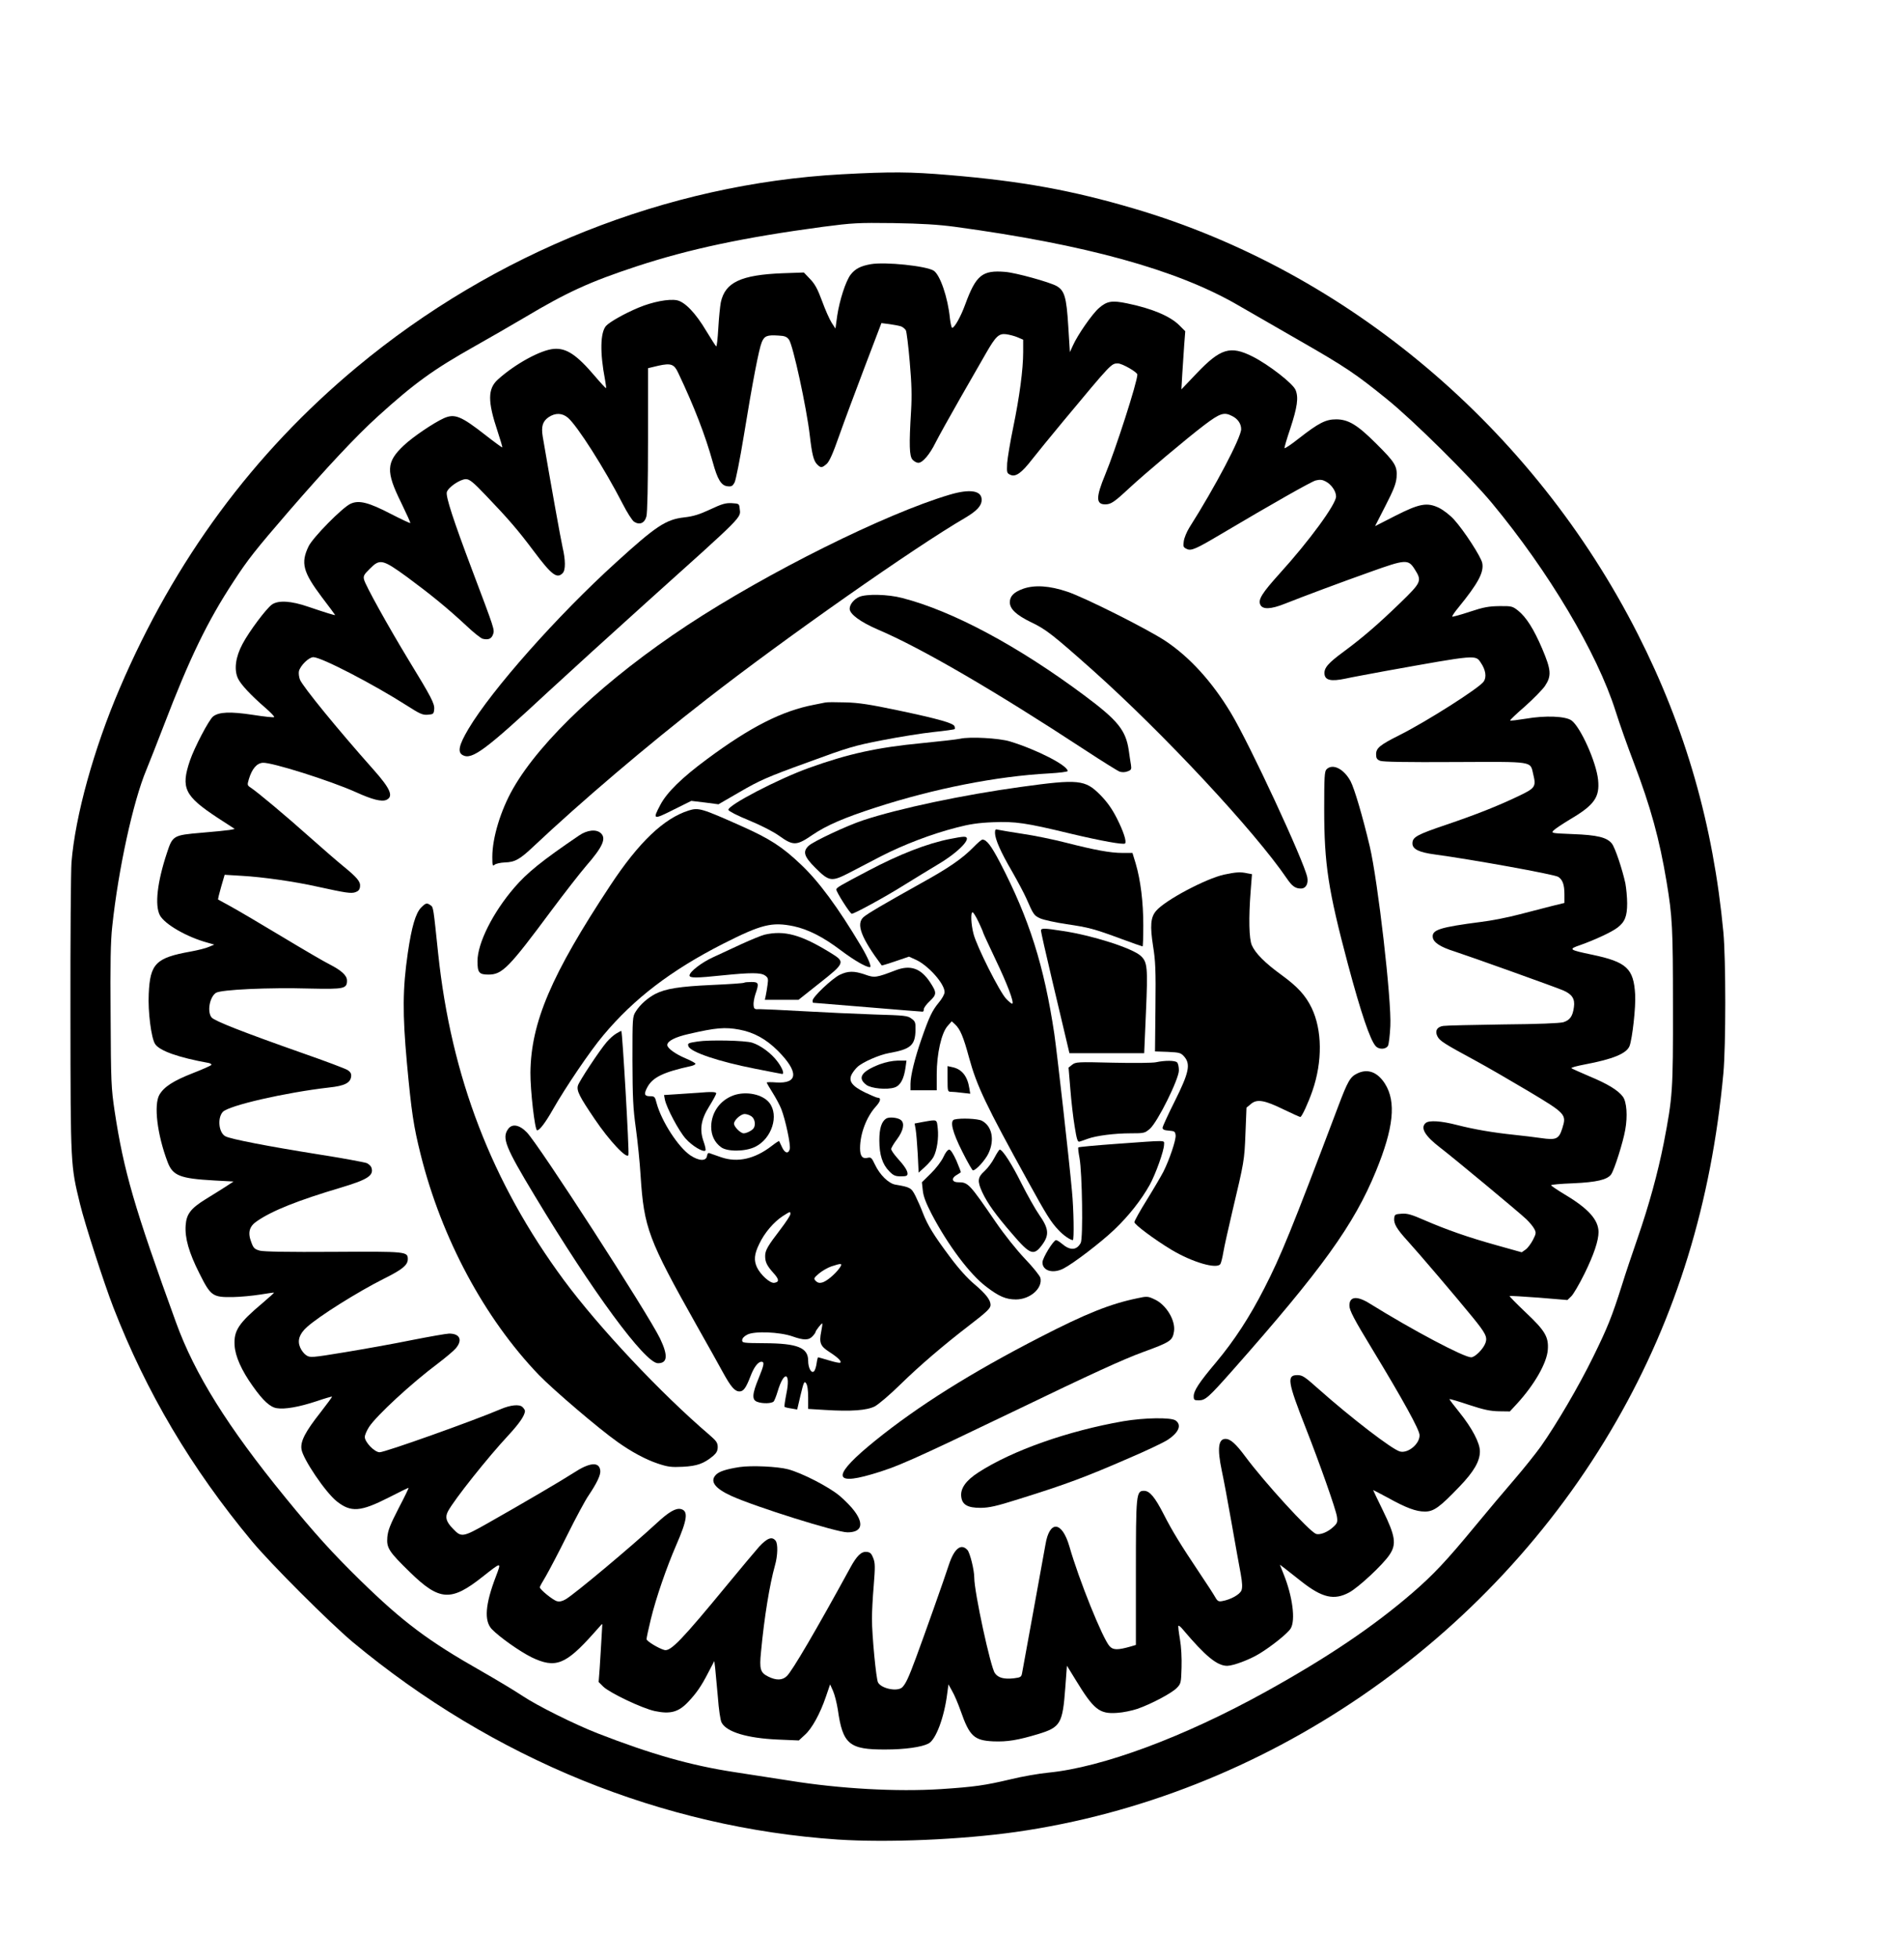 <?xml version="1.0" encoding="UTF-8" standalone="yes"?>
<svg version="1.0" xmlns="http://www.w3.org/2000/svg" width="1284" height="1320" viewBox="0 0 1284 1320" preserveAspectRatio="xMidYMid meet">
  <g transform="translate(0,1320) scale(0.1,-0.1)" fill="#000000" stroke="none">
    <path d="M5675 12025 c-1179 -65 -2340 -527 -3270 -1301 -699 -582 -1228
-1299 -1598 -2165 -174 -406 -300 -860 -325 -1174 -4 -55 -8 -518 -7 -1030 1
-1022 1 -1010 65 -1273 33 -135 160 -529 225 -697 222 -571 524 -1082 934
-1575 126 -152 524 -549 680 -680 947 -787 2087 -1251 3271 -1331 335 -22 830
-1 1200 51 1671 238 3196 1281 4050 2769 405 705 641 1472 722 2346 17 185 17
767 0 950 -68 723 -255 1376 -577 2010 -704 1387 -1957 2445 -3398 2869 -418
123 -756 185 -1248 226 -261 22 -388 23 -724 5z m765 -354 c877 -119 1492
-288 1903 -525 78 -45 266 -153 417 -240 316 -181 382 -226 592 -396 182 -147
559 -521 708 -700 383 -461 711 -1012 835 -1404 26 -83 81 -238 122 -345 115
-302 174 -518 222 -806 39 -235 43 -309 43 -839 1 -569 -2 -610 -62 -921 -41
-205 -98 -414 -176 -640 -36 -104 -84 -246 -105 -315 -70 -221 -99 -291 -194
-485 -98 -200 -247 -454 -354 -606 -36 -50 -116 -150 -178 -222 -63 -73 -183
-215 -267 -317 -192 -233 -281 -327 -421 -448 -264 -228 -576 -438 -990 -667
-551 -305 -1100 -509 -1465 -545 -63 -6 -178 -26 -255 -45 -174 -41 -243 -51
-470 -66 -297 -19 -680 2 -1020 57 -82 13 -251 39 -375 58 -294 45 -560 121
-920 261 -154 60 -409 187 -506 252 -49 33 -174 108 -279 168 -356 202 -526
329 -814 610 -190 186 -307 315 -507 560 -388 475 -611 832 -737 1180 -281
773 -353 1022 -414 1425 -23 155 -25 194 -27 640 -3 355 0 508 11 605 41 386
141 843 230 1055 19 47 73 182 118 300 173 452 294 702 470 970 97 149 147
212 374 475 254 293 455 508 599 638 246 223 373 315 652 472 96 54 247 141
335 193 292 174 444 243 760 347 357 117 720 194 1255 266 200 26 233 28 475
25 190 -3 302 -10 415 -25z"/>
    <path d="M5872 11419 c-68 -12 -105 -31 -136 -71 -33 -44 -74 -171 -90 -276
l-12 -87 -26 40 c-14 22 -43 87 -64 145 -30 81 -48 115 -81 149 l-42 44 -143
-5 c-281 -11 -388 -61 -417 -196 -5 -26 -13 -104 -17 -174 -4 -70 -10 -125
-14 -123 -4 2 -33 48 -66 102 -72 122 -146 199 -200 209 -55 10 -162 -10 -258
-50 -93 -39 -193 -95 -219 -123 -39 -44 -42 -181 -7 -362 5 -30 9 -56 7 -58
-2 -1 -36 35 -75 81 -123 145 -193 191 -277 184 -89 -7 -262 -102 -377 -206
-70 -63 -70 -148 -2 -351 19 -57 33 -105 31 -107 -1 -2 -52 35 -112 82 -165
129 -208 147 -281 115 -69 -31 -211 -127 -271 -184 -119 -112 -122 -175 -18
-385 36 -74 64 -136 62 -138 -2 -2 -60 25 -130 61 -152 79 -217 95 -273 69
-55 -25 -254 -227 -283 -287 -54 -112 -38 -173 89 -342 50 -65 90 -120 90
-121 0 -4 -67 17 -179 55 -118 41 -205 46 -248 15 -39 -29 -151 -178 -197
-264 -48 -89 -59 -175 -31 -234 20 -42 88 -114 185 -198 36 -31 62 -59 59 -62
-3 -4 -68 3 -144 15 -152 23 -228 20 -268 -11 -28 -22 -126 -209 -156 -297
-63 -186 -37 -239 188 -387 l114 -74 -34 -7 c-19 -3 -105 -12 -192 -19 -188
-16 -193 -19 -231 -135 -66 -199 -83 -353 -48 -421 33 -61 182 -147 322 -185
l45 -13 -36 -15 c-19 -9 -75 -23 -125 -32 -233 -42 -272 -81 -281 -285 -6
-119 17 -299 43 -338 30 -46 157 -91 362 -128 13 -3 20 -9 17 -13 -3 -5 -59
-30 -126 -56 -130 -51 -192 -91 -224 -145 -39 -68 -15 -268 55 -453 35 -93 83
-112 316 -125 l129 -7 -55 -36 c-30 -19 -90 -57 -133 -83 -100 -62 -130 -100
-135 -177 -6 -85 22 -183 92 -322 77 -154 89 -163 226 -161 52 1 136 9 185 17
50 8 91 14 93 13 1 -2 -33 -32 -76 -69 -163 -137 -196 -187 -190 -286 4 -74
47 -170 123 -276 69 -98 117 -141 161 -148 55 -9 151 8 269 47 55 19 102 32
104 31 2 -2 -34 -50 -78 -107 -101 -128 -136 -194 -128 -247 8 -64 162 -292
238 -352 96 -76 160 -71 351 26 70 36 130 65 133 65 3 0 -27 -62 -67 -138 -57
-111 -72 -149 -76 -195 -6 -72 10 -97 154 -237 198 -193 276 -198 489 -29 130
102 127 102 89 1 -72 -188 -80 -298 -28 -354 53 -55 188 -150 268 -190 162
-78 230 -51 420 162 l58 65 -6 -105 c-3 -58 -9 -146 -12 -197 l-7 -92 31 -31
c43 -42 263 -147 348 -165 105 -22 160 -7 225 62 55 58 89 107 134 195 l42 80
6 -48 c3 -27 11 -114 18 -194 6 -83 17 -157 25 -172 33 -64 173 -106 380 -115
l141 -6 40 37 c48 42 104 144 143 259 l28 82 20 -45 c11 -25 25 -81 32 -125
33 -234 77 -270 320 -269 132 0 245 16 291 40 50 25 107 177 127 339 l8 60 25
-45 c15 -25 41 -87 59 -138 58 -166 90 -195 217 -201 97 -4 167 8 304 49 151
46 165 70 183 313 l11 148 59 -96 c122 -200 160 -231 280 -222 39 2 100 15
136 27 95 33 232 106 266 141 28 29 29 35 32 137 2 65 -2 141 -11 192 -8 47
-13 87 -10 90 3 3 16 -8 30 -25 152 -180 231 -245 299 -245 42 1 150 41 217
82 84 51 193 139 211 170 34 56 12 219 -48 367 l-25 63 37 -28 c20 -16 69 -54
108 -85 141 -111 221 -129 323 -74 64 35 227 187 271 253 49 72 40 127 -44
299 -36 74 -66 136 -66 138 0 1 44 -22 98 -51 124 -69 191 -94 251 -94 60 0
100 29 234 169 96 100 137 170 137 237 0 57 -53 157 -139 264 -38 47 -68 86
-66 88 2 2 61 -15 132 -39 100 -33 144 -42 202 -43 l73 -1 49 53 c117 128 201
274 207 364 6 86 -19 128 -151 252 -61 58 -109 107 -107 109 3 2 92 -3 197
-11 l193 -16 26 25 c14 13 55 83 90 154 63 129 94 221 94 280 -1 82 -69 158
-227 252 -51 31 -93 59 -93 63 0 4 66 10 148 13 159 7 231 24 257 60 22 31 81
219 95 300 17 93 10 189 -16 224 -32 43 -102 86 -225 137 -63 27 -117 51 -122
55 -4 4 37 15 90 25 190 36 281 73 302 124 19 50 43 264 38 347 -10 176 -57
220 -290 269 -158 33 -162 37 -80 65 96 34 211 87 250 117 51 38 66 78 66 164
0 41 -6 102 -12 135 -21 96 -69 240 -91 268 -33 42 -99 58 -263 64 -143 6
-147 6 -131 24 9 10 60 44 113 76 163 96 200 149 188 266 -12 119 -118 355
-179 400 -40 29 -175 35 -308 12 -56 -9 -104 -15 -106 -12 -3 2 42 45 100 95
57 51 118 113 135 138 45 68 42 107 -19 251 -57 133 -107 212 -163 257 -37 29
-43 31 -125 30 -72 -1 -107 -7 -200 -38 -63 -21 -116 -35 -118 -33 -3 3 15 30
40 60 134 164 174 239 162 301 -8 42 -123 219 -190 293 -27 30 -70 63 -101 79
-81 39 -132 30 -299 -55 l-133 -68 70 137 c55 107 71 148 75 191 6 76 -9 101
-137 228 -127 127 -188 164 -271 164 -70 0 -118 -25 -250 -128 -52 -41 -96
-71 -98 -66 -1 4 16 64 39 131 48 146 57 210 36 261 -18 44 -182 171 -289 225
-151 76 -217 56 -379 -114 l-102 -107 6 105 c4 58 10 146 13 196 l7 91 -40 40
c-62 62 -186 114 -353 148 -101 21 -135 15 -188 -31 -45 -38 -145 -182 -177
-254 l-20 -44 -11 176 c-12 195 -25 239 -79 270 -47 26 -273 89 -346 95 -155
13 -197 -21 -270 -220 -30 -82 -72 -157 -88 -157 -4 0 -11 29 -15 64 -14 141
-66 292 -109 321 -50 32 -326 61 -425 44z m204 -419 c13 -5 27 -17 33 -27 5
-10 17 -106 26 -213 13 -148 15 -227 9 -330 -14 -229 -12 -305 10 -329 11 -12
28 -21 39 -21 29 0 77 57 116 136 19 38 94 173 166 299 73 127 152 264 175
305 65 113 86 133 135 127 22 -3 57 -12 78 -21 l37 -16 0 -83 c0 -117 -25
-304 -67 -507 -20 -96 -38 -205 -41 -242 -3 -65 -2 -68 22 -79 35 -16 75 12
146 104 30 38 124 154 209 256 328 394 325 391 370 391 29 0 131 -59 131 -75
0 -50 -147 -506 -217 -675 -63 -152 -63 -200 0 -200 39 0 61 15 162 109 102
95 392 339 507 426 106 80 133 89 188 60 38 -19 60 -52 60 -88 0 -56 -175
-389 -349 -663 -18 -29 -35 -70 -38 -93 -5 -36 -3 -41 21 -52 29 -14 63 1 226
98 363 215 611 355 642 364 29 7 44 6 67 -6 39 -20 71 -66 71 -102 0 -52 -181
-300 -382 -521 -117 -130 -145 -174 -129 -208 15 -34 71 -32 168 7 121 48 380
145 575 214 237 85 255 86 298 18 50 -79 47 -87 -97 -227 -149 -144 -252 -233
-379 -327 -109 -80 -136 -112 -132 -153 4 -42 45 -51 140 -31 40 9 161 31 268
51 624 112 610 111 647 55 32 -47 39 -95 19 -125 -28 -43 -387 -271 -569 -362
-130 -65 -157 -87 -157 -128 0 -27 5 -36 28 -45 18 -7 176 -10 503 -8 542 2
507 8 529 -84 20 -82 13 -92 -98 -145 -145 -69 -287 -125 -487 -193 -201 -68
-230 -84 -230 -127 0 -38 44 -60 150 -74 246 -33 806 -134 833 -151 30 -19 42
-53 42 -118 l0 -58 -82 -20 c-46 -12 -145 -37 -221 -57 -75 -20 -192 -43 -260
-51 -277 -36 -331 -53 -325 -103 4 -35 51 -66 147 -96 96 -31 683 -241 734
-263 59 -26 79 -57 71 -112 -8 -62 -27 -88 -71 -102 -25 -7 -169 -13 -408 -15
-203 -3 -385 -7 -402 -10 -43 -6 -58 -35 -39 -71 15 -30 47 -50 256 -163 74
-40 233 -132 354 -204 256 -153 261 -159 232 -251 -23 -74 -41 -82 -144 -67
-42 6 -124 16 -182 22 -143 15 -266 36 -384 66 -108 28 -188 33 -211 14 -39
-32 -6 -88 99 -168 84 -64 532 -436 579 -481 21 -20 45 -49 53 -64 14 -26 14
-32 -8 -75 -13 -25 -35 -55 -49 -65 l-27 -19 -168 47 c-197 55 -336 104 -487
169 -87 38 -116 47 -155 44 -43 -3 -47 -5 -50 -30 -4 -37 17 -73 90 -153 74
-81 328 -379 438 -514 89 -109 101 -134 88 -173 -14 -41 -71 -98 -97 -98 -49
0 -392 181 -685 363 -85 53 -136 48 -136 -14 0 -33 30 -90 157 -299 205 -338
315 -538 316 -574 2 -59 -77 -125 -132 -111 -52 13 -329 226 -550 422 -93 83
-108 93 -142 93 -73 0 -66 -44 56 -355 94 -239 205 -553 211 -600 5 -35 2 -44
-23 -67 -37 -36 -92 -58 -119 -48 -46 18 -347 347 -476 521 -64 86 -100 119
-134 119 -48 0 -56 -65 -25 -213 11 -50 41 -209 66 -352 25 -143 53 -298 62
-345 11 -62 12 -92 5 -111 -11 -28 -72 -62 -128 -72 -26 -5 -33 -2 -49 26 -10
18 -57 91 -105 162 -129 193 -185 284 -242 396 -60 117 -95 159 -133 159 -53
0 -55 -19 -55 -554 l0 -485 -37 -11 c-85 -24 -116 -24 -140 2 -46 49 -207 447
-272 675 -50 170 -134 176 -161 10 -7 -39 -44 -243 -82 -452 -38 -209 -72
-394 -75 -411 -5 -29 -9 -32 -57 -38 -65 -7 -105 3 -127 35 -29 39 -139 547
-139 643 0 53 -29 168 -46 187 -43 47 -89 10 -125 -99 -31 -96 -169 -485 -223
-630 -50 -135 -68 -172 -91 -196 -32 -32 -141 -10 -164 32 -13 24 -41 320 -41
430 0 42 5 143 12 223 10 125 10 152 -3 185 -12 31 -21 40 -43 42 -37 5 -68
-25 -113 -108 -229 -419 -391 -695 -427 -729 -30 -29 -71 -30 -124 -4 -55 27
-62 50 -50 168 22 235 58 453 94 582 19 66 21 147 4 167 -24 30 -56 18 -111
-41 -28 -32 -124 -146 -212 -253 -308 -374 -385 -455 -427 -443 -40 11 -120
60 -120 73 0 9 13 69 29 135 35 144 106 349 172 501 74 170 82 228 31 241 -35
8 -81 -18 -166 -97 -170 -157 -551 -476 -611 -511 -22 -13 -42 -18 -59 -13
-26 6 -116 79 -116 94 0 4 18 37 40 73 21 36 87 161 145 278 58 117 123 238
145 269 55 82 82 138 78 167 -7 61 -72 55 -180 -16 -74 -48 -341 -205 -580
-340 -168 -95 -177 -96 -233 -37 -47 48 -55 78 -34 118 43 80 269 364 408 513
74 80 111 134 111 164 0 5 -7 17 -17 26 -20 20 -81 14 -148 -15 -183 -78 -778
-290 -815 -290 -34 0 -100 68 -100 103 0 13 13 43 29 68 50 76 284 293 466
429 51 39 105 84 119 101 47 56 27 99 -45 99 -17 0 -131 -20 -253 -44 -122
-25 -325 -61 -452 -82 -225 -37 -233 -37 -259 -20 -15 10 -33 33 -41 53 -20
47 -5 91 46 137 81 73 340 236 519 326 123 61 161 92 161 131 0 52 -5 53 -501
50 -305 -2 -470 1 -497 8 -35 10 -43 17 -57 56 -26 66 -14 108 38 143 103 71
276 140 569 227 177 53 220 81 203 133 -3 11 -17 24 -31 31 -15 6 -166 34
-338 61 -326 52 -581 101 -616 120 -45 24 -55 122 -18 164 38 43 421 131 718
165 104 11 143 31 148 74 2 19 -4 30 -23 43 -15 10 -151 61 -303 114 -406 143
-594 217 -615 241 -31 38 -14 137 29 166 34 22 355 37 635 29 230 -5 249 -1
249 54 0 34 -37 68 -119 110 -31 15 -175 99 -321 187 -146 88 -301 179 -345
203 -44 24 -82 45 -84 46 -2 2 7 40 20 85 l24 82 115 -7 c143 -8 359 -39 510
-73 192 -42 228 -48 258 -37 19 7 28 17 30 38 4 33 -20 61 -118 141 -36 29
-137 117 -225 195 -158 141 -348 300 -395 331 -23 15 -23 18 -12 56 21 70 53
108 94 111 57 5 454 -120 628 -198 112 -51 174 -66 206 -52 49 23 27 75 -84
200 -249 280 -477 560 -499 610 -7 18 -10 44 -7 58 10 38 67 94 97 94 54 0
405 -182 632 -327 86 -55 105 -64 140 -61 37 3 40 5 43 36 4 38 -18 80 -175
337 -131 216 -289 499 -298 538 -6 23 -1 34 38 72 69 70 86 66 254 -56 157
-116 269 -207 397 -326 48 -46 99 -86 111 -89 38 -9 59 -1 70 30 11 32 12 28
-142 436 -126 334 -177 491 -170 522 9 33 90 88 129 88 24 0 48 -19 132 -107
156 -163 219 -236 326 -379 120 -160 156 -187 194 -148 21 20 20 89 0 174 -12
52 -81 436 -134 747 -11 68 -1 103 40 131 45 30 91 29 130 -4 63 -54 246 -341
370 -582 29 -57 63 -110 76 -119 37 -24 71 -10 83 35 7 23 11 216 11 519 l0
481 71 17 c83 18 105 11 132 -47 109 -229 184 -425 233 -601 33 -121 58 -161
101 -165 27 -3 34 2 47 26 8 16 36 155 61 308 61 375 103 591 122 637 18 43
36 50 113 45 43 -2 56 -8 71 -28 27 -38 118 -456 140 -645 15 -130 26 -172 50
-196 24 -24 32 -24 64 4 18 16 42 69 85 192 33 94 111 302 172 463 l112 294
55 -7 c30 -4 65 -11 77 -15z"/>
    <path d="M6404 9865 c-432 -128 -1225 -522 -1769 -880 -546 -360 -987 -772
-1175 -1101 -84 -147 -140 -332 -140 -461 0 -59 2 -64 16 -52 9 7 40 14 69 15
68 2 101 21 193 108 321 302 760 676 1167 992 525 409 1406 1027 1742 1222 81
48 113 82 113 123 0 62 -78 75 -216 34z"/>
    <path d="M4790 9766 c-73 -34 -114 -47 -177 -54 -122 -14 -189 -58 -458 -303
-397 -360 -839 -859 -996 -1123 -65 -110 -75 -157 -38 -177 62 -33 152 34 574
426 132 122 429 392 660 600 676 607 640 571 633 638 -3 31 -5 32 -53 35 -42
2 -66 -5 -145 -42z"/>
    <path d="M6900 9231 c-62 -22 -90 -50 -90 -91 0 -46 45 -87 144 -135 99 -47
145 -83 416 -324 477 -426 1089 -1082 1308 -1403 36 -53 58 -68 96 -68 32 0
50 32 42 75 -20 105 -390 902 -516 1110 -127 211 -279 377 -442 485 -123 81
-543 292 -660 331 -121 41 -221 47 -298 20z"/>
    <path d="M5794 9176 c-36 -16 -64 -51 -64 -80 0 -36 72 -89 190 -140 292 -124
790 -414 1400 -814 113 -74 217 -139 231 -144 16 -5 36 -5 53 2 25 9 27 14 23
43 -3 17 -10 62 -15 99 -20 135 -73 201 -297 368 -449 335 -892 572 -1232 659
-95 25 -241 28 -289 7z"/>
    <path d="M5565 8464 c-11 -2 -45 -9 -75 -15 -216 -41 -430 -150 -720 -365
-171 -126 -273 -226 -317 -310 -53 -100 -49 -102 88 -33 l121 60 92 -11 91
-12 147 85 c129 75 182 99 450 196 280 103 318 114 508 151 113 22 268 47 344
55 77 8 142 17 144 20 2 2 2 11 -1 19 -8 21 -105 49 -380 107 -190 40 -267 52
-357 54 -63 2 -124 2 -135 -1z"/>
    <path d="M6475 8220 c-22 -5 -139 -18 -260 -30 -300 -29 -493 -71 -760 -167
-206 -74 -549 -252 -543 -283 2 -8 59 -38 138 -70 82 -34 163 -75 205 -105 95
-68 117 -67 226 8 93 63 213 115 424 183 394 128 816 211 1168 230 70 4 127
11 127 16 0 38 -209 145 -390 200 -73 22 -269 33 -335 18z"/>
    <path d="M8946 8014 c-14 -13 -16 -52 -16 -269 0 -371 27 -545 160 -1045 88
-329 150 -511 187 -552 22 -25 69 -23 83 2 6 11 13 71 16 133 9 172 -84 979
-139 1212 -49 206 -103 388 -129 438 -45 84 -121 122 -162 81z"/>
    <path d="M6884 7895 c-386 -53 -823 -145 -1064 -225 -111 -37 -335 -142 -367
-172 -41 -39 -31 -72 45 -148 92 -92 109 -95 221 -38 47 25 147 76 221 115
154 79 342 151 510 194 87 23 146 32 245 36 153 6 219 -3 525 -77 206 -49 357
-76 367 -66 12 12 -11 82 -55 169 -33 65 -66 111 -112 158 -102 103 -145 108
-536 54z"/>
    <path d="M4644 7736 c-167 -53 -336 -213 -529 -506 -397 -601 -534 -922 -538
-1260 -1 -120 30 -390 45 -390 17 0 57 53 108 143 82 144 250 393 338 497 208
249 459 440 811 619 257 130 327 147 473 117 98 -21 200 -73 319 -163 89 -67
169 -113 195 -113 14 0 -11 61 -58 140 -158 265 -287 439 -407 552 -126 120
-210 174 -403 260 -267 119 -287 125 -354 104z"/>
    <path d="M6710 7584 c1 -42 38 -127 114 -257 36 -63 80 -145 97 -183 49 -112
52 -116 96 -136 24 -10 102 -27 175 -38 150 -22 185 -31 374 -101 73 -27 136
-49 139 -49 3 0 5 64 5 143 0 156 -18 302 -51 415 l-22 72 -67 0 c-82 0 -185
19 -385 70 -82 21 -213 48 -290 59 -77 12 -150 24 -162 27 -20 6 -23 3 -23
-22z"/>
    <path d="M3904 7567 c-249 -169 -350 -251 -435 -350 -145 -168 -249 -375 -249
-497 0 -77 11 -90 74 -90 93 0 137 45 423 430 88 118 194 254 236 303 111 127
137 185 99 220 -31 29 -93 22 -148 -16z"/>
    <path d="M6405 7544 c-152 -30 -340 -103 -550 -214 -194 -102 -215 -114 -215
-127 0 -17 93 -163 104 -163 18 0 232 117 354 194 68 42 172 106 231 141 143
85 237 187 169 184 -13 0 -54 -7 -93 -15z"/>
    <path d="M6565 7489 c-77 -78 -165 -139 -355 -244 -249 -139 -362 -205 -387
-228 -51 -46 -16 -139 123 -325 1 -2 43 11 93 28 l91 31 44 -20 c84 -37 196
-162 196 -219 0 -14 -17 -45 -40 -72 -43 -52 -64 -95 -116 -245 -44 -126 -74
-247 -74 -302 l0 -43 89 0 88 0 0 108 c0 138 32 279 73 325 l28 32 22 -20 c35
-32 57 -84 95 -225 52 -190 112 -317 398 -835 124 -225 154 -274 206 -328 31
-34 79 -67 96 -67 9 0 6 208 -6 330 -20 222 -100 927 -119 1060 -69 460 -169
776 -366 1155 -60 115 -91 155 -119 155 -6 0 -33 -23 -60 -51z m34 -504 c17
-36 31 -68 31 -72 0 -3 38 -85 84 -182 78 -163 125 -286 113 -297 -3 -3 -21
11 -41 32 -44 45 -200 355 -221 439 -17 66 -20 145 -6 145 5 0 23 -29 40 -65z"/>
    <path d="M8255 7304 c-123 -27 -399 -173 -459 -245 -37 -43 -41 -102 -20 -237
16 -99 19 -162 16 -413 l-3 -297 86 -3 c81 -4 88 -6 112 -33 43 -51 31 -108
-65 -300 -45 -90 -82 -170 -82 -179 0 -11 12 -17 43 -19 38 -3 42 -6 45 -31 4
-30 -42 -166 -83 -247 -14 -27 -63 -111 -110 -187 -47 -75 -85 -144 -85 -152
0 -16 134 -116 248 -185 141 -85 309 -134 332 -97 5 8 14 44 20 80 6 37 34
161 61 276 79 333 81 341 88 524 l7 174 29 24 c41 36 92 27 221 -36 58 -28
109 -51 113 -51 10 0 54 96 82 177 68 197 66 410 -6 559 -41 84 -94 142 -201
220 -113 82 -178 147 -202 202 -19 43 -22 184 -8 363 l9 116 -33 6 c-45 10
-74 8 -155 -9z"/>
    <path d="M2840 7082 c-37 -38 -64 -129 -90 -307 -35 -241 -36 -409 -6 -740 31
-335 45 -427 93 -619 141 -564 430 -1103 797 -1485 97 -100 402 -361 531 -452
91 -65 189 -118 270 -145 69 -23 92 -26 170 -22 96 5 141 21 204 73 23 20 31
35 31 60 0 29 -9 41 -56 82 -326 278 -747 726 -982 1044 -486 658 -759 1369
-847 2199 -33 315 -32 313 -51 327 -25 18 -32 17 -64 -15z"/>
    <path d="M7020 6926 c0 -8 33 -156 74 -328 41 -172 84 -355 96 -405 l22 -93
252 0 252 0 12 278 c13 301 10 336 -35 378 -56 52 -329 139 -526 168 -129 20
-147 20 -147 2z"/>
    <path d="M5156 6899 c-21 -5 -91 -34 -155 -63 -64 -30 -150 -70 -192 -89 -77
-35 -159 -98 -159 -123 0 -18 44 -18 225 1 188 19 255 19 284 -1 21 -15 23
-22 17 -63 -3 -25 -9 -58 -12 -73 l-6 -28 113 0 114 0 140 111 c174 137 177
144 77 205 -199 123 -312 154 -446 123z"/>
    <path d="M6040 6659 c-131 -50 -142 -52 -206 -29 -75 26 -116 25 -172 -2 -52
-26 -182 -149 -182 -173 0 -8 1 -15 3 -15 1 0 166 -14 367 -30 200 -17 368
-30 372 -30 5 0 8 7 8 17 0 9 18 34 41 55 47 45 47 57 0 128 -62 93 -132 117
-231 79z"/>
    <path d="M5018 6575 c-3 -3 -101 -10 -217 -15 -219 -10 -312 -25 -381 -60 -52
-27 -104 -73 -132 -118 -23 -36 -23 -42 -23 -332 1 -249 4 -320 23 -456 12
-88 27 -232 32 -320 23 -353 52 -429 378 -1009 75 -132 155 -276 179 -320 52
-94 78 -125 110 -125 27 0 44 24 74 102 23 61 51 98 74 98 22 0 18 -21 -20
-114 -43 -104 -45 -143 -9 -156 36 -14 100 -12 112 3 5 6 17 36 26 66 43 145
90 133 59 -15 -9 -46 -15 -86 -12 -88 3 -3 23 -8 45 -11 l40 -7 23 98 c21 87
25 96 37 79 9 -12 14 -47 14 -96 l0 -77 115 -7 c174 -11 281 -3 334 24 25 13
104 80 175 150 131 128 293 266 461 395 121 93 145 116 145 139 0 33 -31 74
-108 139 -48 40 -108 107 -166 185 -110 147 -150 213 -182 295 -13 35 -36 87
-50 115 -28 56 -36 60 -136 77 -46 8 -105 66 -138 136 -21 45 -27 50 -48 45
-36 -9 -52 11 -52 64 0 98 43 211 106 281 33 36 38 60 12 60 -6 0 -44 16 -84
35 -88 43 -114 77 -90 123 8 15 25 37 38 49 35 33 147 82 214 94 146 26 176
52 178 156 1 50 -2 58 -27 76 -26 20 -45 22 -250 28 -122 4 -337 14 -477 22
-140 8 -273 14 -295 14 -37 -2 -40 0 -43 26 -2 16 4 49 12 74 26 75 23 83 -27
83 -24 0 -46 -2 -49 -5z m-32 -316 c97 -18 180 -63 260 -143 142 -143 137
-223 -13 -213 -35 3 -63 2 -63 -1 0 -2 18 -33 40 -68 22 -35 49 -85 59 -111
28 -72 64 -241 57 -269 -9 -35 -34 -29 -53 14 -10 20 -18 38 -19 40 -1 2 -24
-13 -51 -34 -113 -87 -229 -113 -338 -76 -33 11 -68 24 -77 27 -12 5 -17 0
-20 -17 -5 -37 -53 -36 -112 3 -82 55 -195 230 -228 352 -11 44 -14 47 -45 47
-37 0 -42 14 -19 58 36 69 107 104 299 146 15 4 27 10 27 15 0 4 -30 21 -66
36 -71 30 -124 69 -124 90 0 27 53 54 146 75 182 42 243 47 340 29z m344
-1244 c0 -8 -29 -53 -65 -100 -89 -116 -105 -144 -105 -183 0 -40 12 -65 57
-115 38 -42 39 -60 4 -65 -28 -4 -92 54 -116 104 -22 47 -19 89 15 158 35 75
99 149 159 188 52 33 51 32 51 13z m331 -364 c-30 -42 -88 -90 -117 -97 -18
-5 -31 -1 -42 10 -16 16 -15 20 20 50 21 18 59 40 85 49 70 23 78 22 54 -12z
m-123 -428 c-15 -75 -6 -98 55 -137 56 -36 84 -63 74 -72 -3 -4 -37 3 -76 15
-38 11 -71 21 -74 21 -2 0 -7 -19 -10 -41 -3 -23 -11 -47 -17 -53 -18 -18 -40
21 -40 71 0 88 -72 117 -295 118 -142 1 -150 2 -150 20 0 13 13 27 35 38 48
25 218 18 304 -12 76 -27 110 -27 136 1 11 12 20 25 20 29 0 8 41 61 45 57 2
-2 -1 -26 -7 -55z"/>
    <path d="M4706 6179 c-66 -10 -71 -12 -63 -33 15 -39 206 -103 446 -150 100
-20 184 -36 186 -36 16 0 0 42 -33 85 -41 55 -113 108 -170 126 -47 15 -288
20 -366 8z"/>
    <path d="M4705 5833 c-22 -1 -82 -6 -134 -9 l-93 -6 6 -32 c12 -56 94 -211
140 -262 43 -49 119 -94 133 -80 4 3 -1 29 -11 57 -30 83 -20 150 37 241 26
42 47 81 47 87 0 11 -33 12 -125 4z"/>
    <path d="M4947 5816 c-91 -33 -149 -114 -151 -210 0 -59 22 -107 67 -140 42
-31 164 -30 230 3 112 55 162 212 95 297 -45 57 -156 80 -241 50z m121 -142
c22 -15 30 -57 14 -80 -10 -15 -47 -34 -67 -34 -21 0 -65 44 -65 65 0 24 46
65 72 65 13 0 34 -7 46 -16z"/>
    <path d="M4155 6232 c-17 -10 -45 -35 -63 -56 -46 -53 -188 -267 -195 -295 -9
-35 11 -74 112 -223 101 -150 222 -278 229 -243 6 26 -41 835 -48 835 -3 0
-19 -8 -35 -18z"/>
    <path d="M5932 6025 c-124 -48 -152 -92 -89 -139 33 -24 138 -34 190 -17 39
13 63 57 74 137 l6 44 -59 0 c-37 -1 -82 -10 -122 -25z"/>
    <path d="M7795 6039 c-22 -5 -153 -6 -290 -3 -239 6 -251 5 -275 -14 l-24 -19
12 -144 c6 -79 19 -193 29 -252 14 -88 20 -107 33 -103 8 2 33 11 55 19 57 21
181 37 290 37 91 0 95 1 130 31 52 46 195 334 195 393 0 23 -5 47 -12 54 -14
14 -83 14 -143 1z"/>
    <path d="M6390 5926 c0 -83 1 -86 23 -86 12 0 46 -3 76 -7 l54 -6 -6 36 c-13
83 -51 130 -115 143 l-32 7 0 -87z"/>
    <path d="M9152 5963 c-47 -23 -63 -50 -130 -228 -313 -828 -384 -1002 -496
-1220 -98 -192 -202 -352 -326 -500 -114 -135 -150 -191 -150 -227 0 -25 3
-28 34 -28 45 0 64 17 229 203 603 682 818 981 966 1342 119 290 138 467 61
589 -51 80 -117 104 -188 69z"/>
    <path d="M5977 5660 c-32 -20 -47 -66 -47 -148 0 -97 21 -162 67 -208 28 -29
41 -34 78 -34 36 0 45 3 45 18 0 21 -21 53 -72 109 -21 24 -38 49 -38 57 0 8
18 38 40 67 42 57 52 106 26 128 -20 17 -78 23 -99 11z"/>
    <path d="M6436 5653 c-32 -9 -14 -84 55 -220 34 -68 66 -123 70 -123 21 0 84
70 105 115 43 91 24 184 -45 220 -29 14 -140 19 -185 8z"/>
    <path d="M6226 5637 l-58 -11 7 -40 c4 -23 10 -97 14 -166 l6 -125 43 39 c24
22 50 52 58 68 23 44 35 128 28 190 -7 64 -1 62 -98 45z"/>
    <path d="M3426 5588 c-42 -60 -18 -121 180 -449 388 -645 744 -1129 831 -1129
65 0 69 52 14 167 -81 167 -816 1305 -898 1389 -50 52 -100 61 -127 22z"/>
    <path d="M7531 5489 c-140 -10 -256 -21 -259 -24 -3 -2 1 -35 8 -72 18 -100
25 -541 8 -572 -27 -50 -71 -53 -126 -6 -17 14 -34 25 -40 25 -18 0 -92 -121
-92 -150 0 -57 70 -78 141 -42 67 34 254 177 343 262 97 92 182 200 239 302
40 72 97 231 97 272 0 31 30 30 -319 5z"/>
    <path d="M6362 5400 c-13 -28 -50 -77 -84 -110 l-61 -60 6 -55 c4 -40 21 -84
59 -158 110 -210 258 -408 370 -492 85 -65 132 -85 199 -85 96 0 182 76 165
146 -4 14 -50 72 -104 128 -56 59 -139 163 -196 246 -181 264 -187 270 -256
270 -39 0 -46 26 -12 47 15 9 29 18 31 20 2 1 -11 36 -29 78 -22 48 -39 75
-49 75 -10 0 -26 -21 -39 -50z"/>
    <path d="M6706 5395 c-15 -30 -46 -71 -67 -90 -47 -42 -49 -68 -15 -142 35
-75 91 -153 201 -280 123 -144 147 -152 205 -72 47 65 42 108 -21 198 -28 40
-82 137 -121 214 -63 127 -127 227 -146 227 -4 0 -20 -25 -36 -55z"/>
    <path d="M7670 4448 c-184 -38 -348 -104 -655 -262 -467 -240 -822 -463 -1113
-698 -283 -229 -292 -305 -28 -228 174 50 270 93 986 437 491 237 716 340 845
387 189 69 202 78 212 140 12 74 -53 182 -132 217 -44 21 -51 21 -115 7z"/>
    <path d="M7575 3619 c-373 -65 -748 -197 -977 -345 -82 -53 -121 -106 -116
-160 5 -57 41 -79 131 -79 59 1 105 11 257 59 324 101 451 149 750 279 108 46
219 99 247 116 81 50 105 104 61 135 -31 22 -211 19 -353 -5z"/>
    <path d="M4987 3310 c-89 -14 -136 -29 -158 -51 -44 -44 -10 -92 104 -144 161
-73 709 -245 782 -245 95 0 113 54 48 142 -20 28 -66 75 -102 105 -73 61 -253
153 -346 178 -72 19 -248 27 -328 15z"/>
  </g>
</svg>